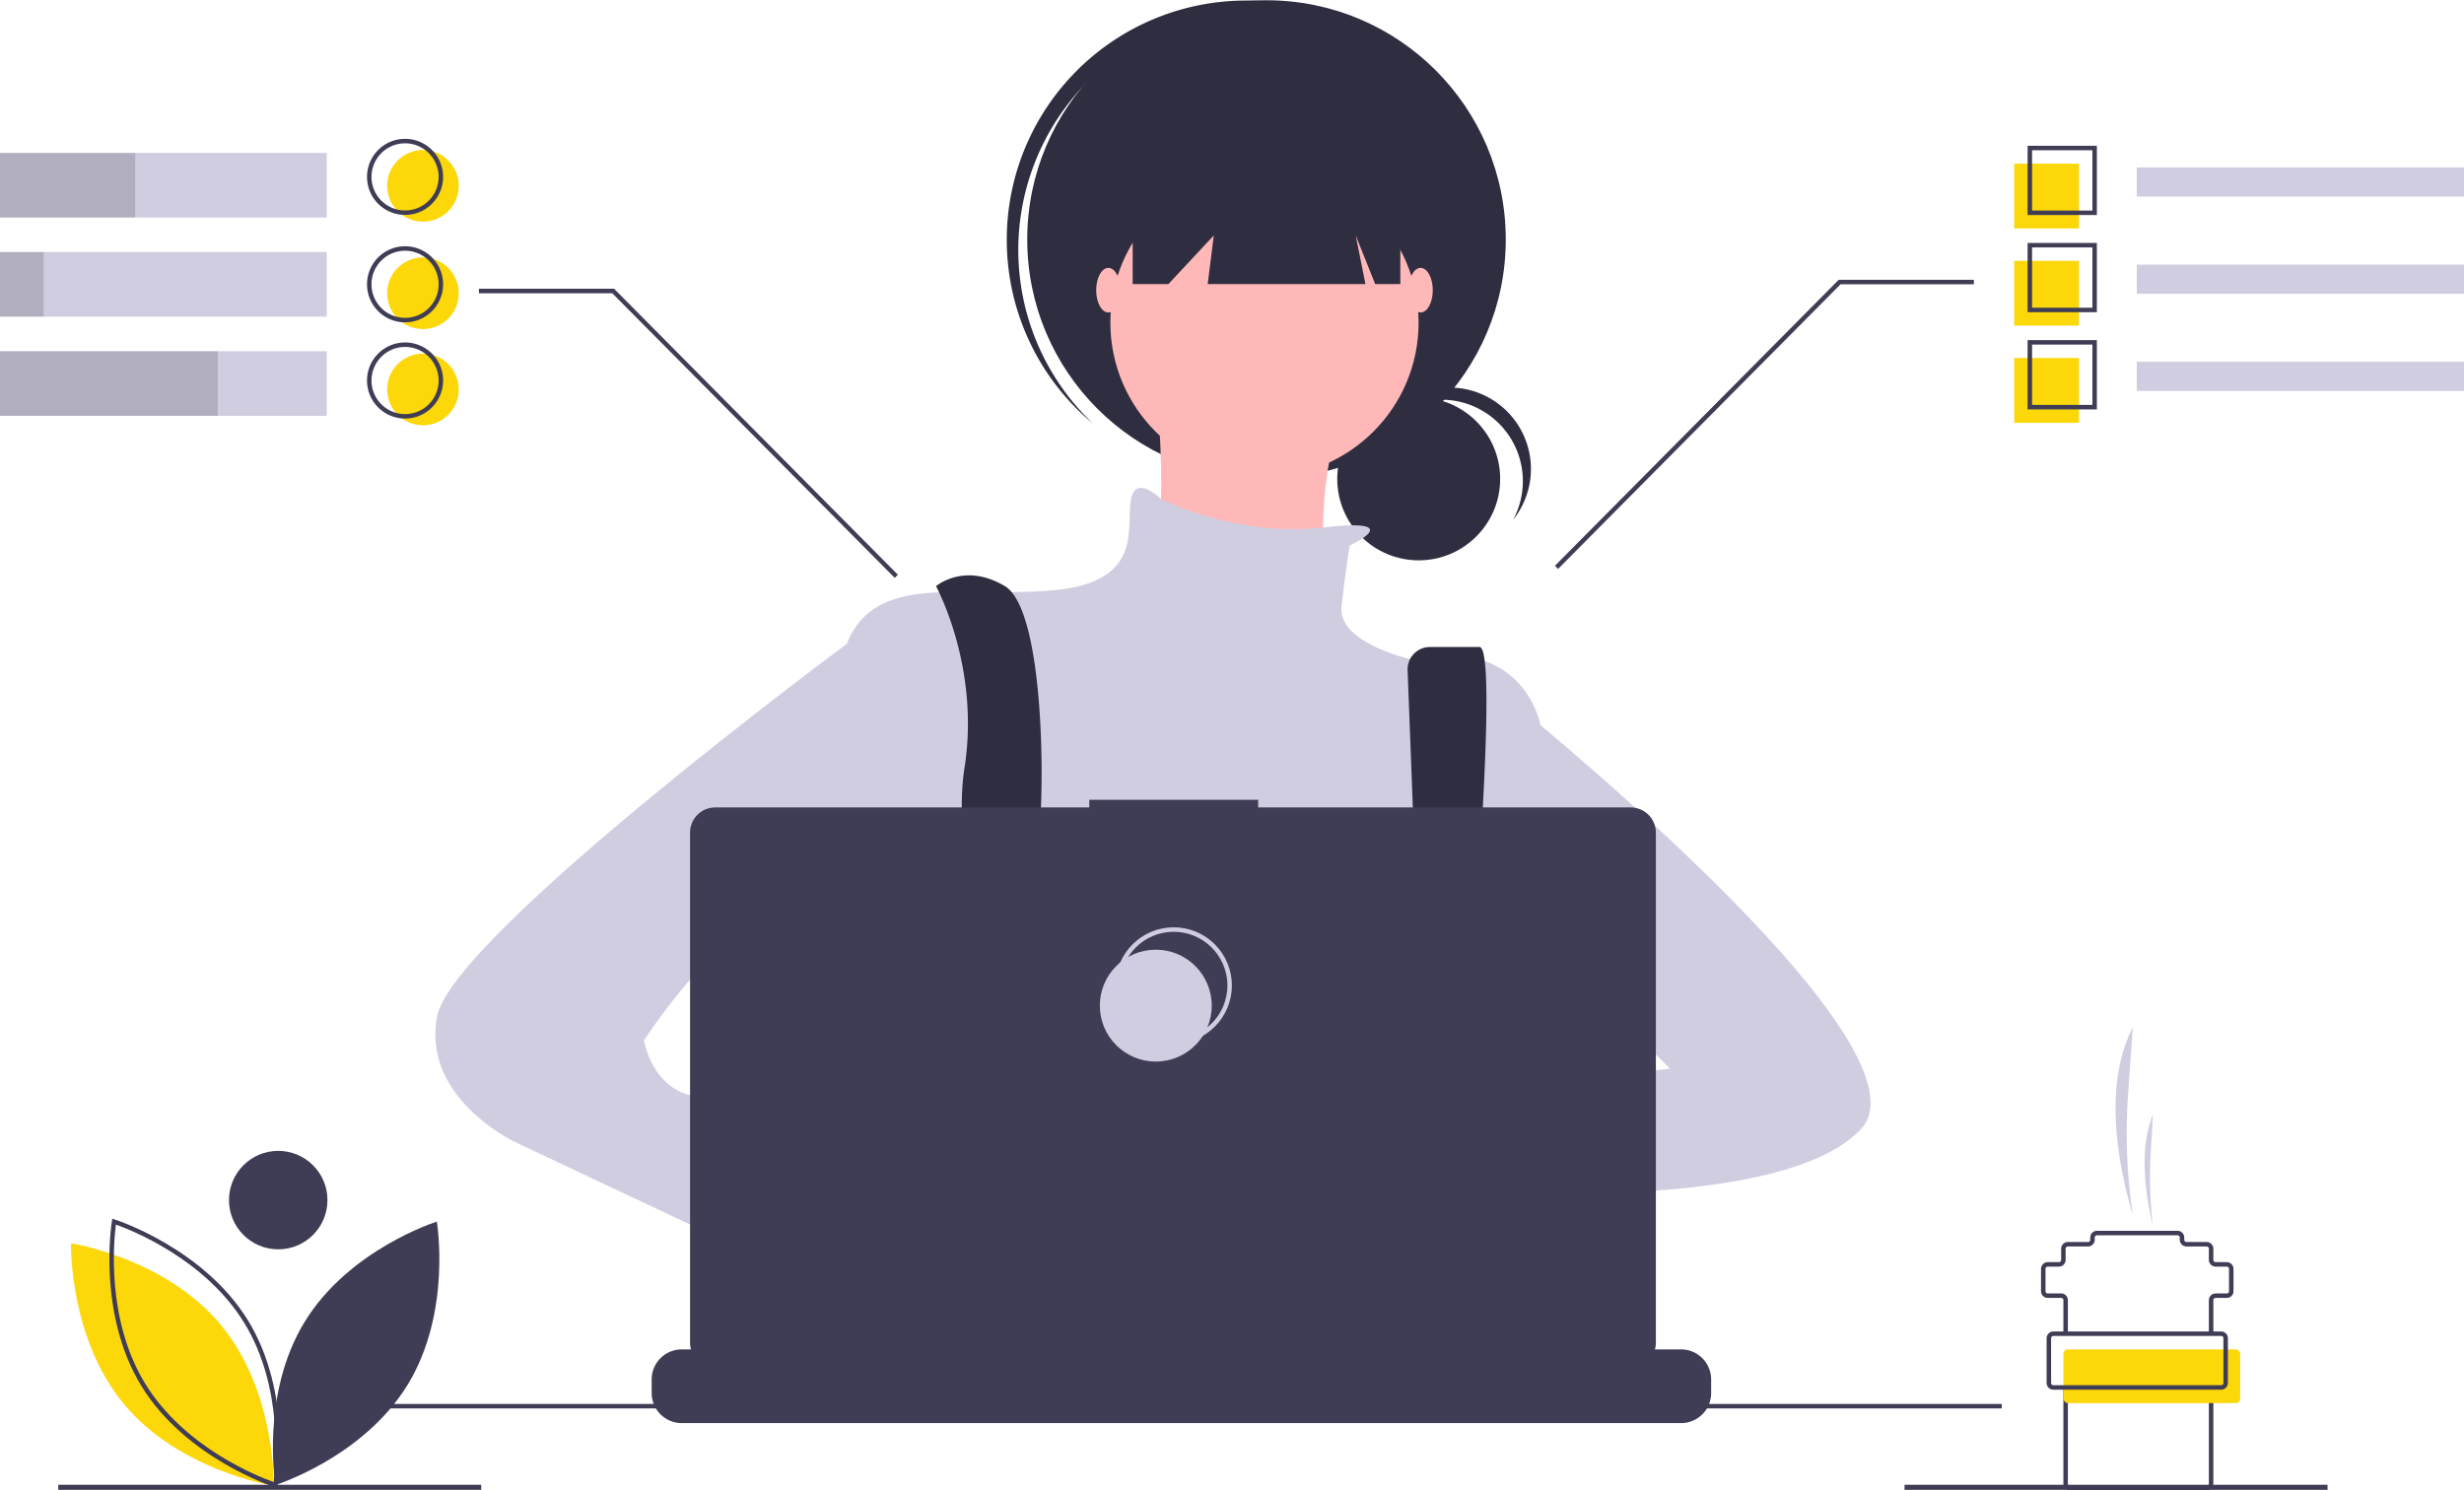 <svg data-name="Layer 1" xmlns="http://www.w3.org/2000/svg" width="1101" height="666.051"><circle cx="633.929" cy="214.02" r="36.396" fill="#2f2e41"/><path d="M644.07 178.626a36.4 36.4 0 0132.039 53.669 36.387 36.387 0 10-60.455-39.982 36.306 36.306 0 0128.415-13.687z" fill="#2f2e41"/><circle cx="565.919" cy="107.031" r="106.912" fill="#2f2e41"/><path d="M482.01 40.696a106.893 106.893 0 01148.167-11.21c-.874-.83-1.74-1.668-2.648-2.476a106.913 106.913 0 00-142.066 159.807c.909.808 1.842 1.569 2.77 2.34a106.893 106.893 0 01-6.223-148.46z" fill="#2f2e41"/><circle cx="565.013" cy="144.178" r="68.859" fill="#ffb8b8"/><path d="M516.087 165.923s9.06 83.355-5.437 92.416 83.356 21.745 83.356 21.745-14.497-90.604 21.745-114.161z" fill="#ffb8b8"/><path d="M603.066 243.842s26.983-12.6-11.878-8.112-72.387-12.727-72.387-12.727-11.775-11.778-13.587.906 5.436 36.242-34.43 39.866-76.106-7.248-90.603 19.933-7.248 144.966-7.248 144.966 27.18 97.852 48.926 112.349 212.013-5.436 212.013-5.436l54.362-97.853v-114.16s-7.248-39.866-57.987-28.994c0 0-32.617-7.248-30.805-23.557s3.624-27.18 3.624-27.18z" fill="#d0cde1"/><path d="M429.05 610.27c1.12-4.88 1.87-7.64 1.87-7.64l-.58-3.97-5.97-40.54-2.51-17.1c21.74-9.06 27.18-50.74 27.18-50.74l.82-.49 3.71-2.22v-.01l13.32-7.99.27-.16 5.38 3.58 10.93 7.29c38.24 28.12 77.18 27.62 101.21 23.19 14.69-2.71 23.82-6.88 23.82-6.88l26.36-8.79.82-.27.81.12 15.46 2.34.28.05 1.28.19-3.58 24.75-5.19 35.97c13.71 7.26 25.9 20.9 36.56 37.71q3.54 5.58 6.86 11.61c2.88 5.2 5.63 10.61 8.25 16.15.32.66.63 1.33.94 2 1.01 2.17 2.01 4.36 2.98 6.56H424.25c.36-2.21.72-4.32 1.07-6.35a1.548 1.548 0 00.04-.21c.13-.68.25-1.34.36-2 1.22-6.6 2.4-12.11 3.33-16.15z" fill="#2f2e41"/><path d="M418.235 261.963s19.932 36.242 12.684 81.543 21.745 157.651 21.745 157.651l21.745-5.436s-14.497-94.228-10.873-115.973 3.625-106.913-14.496-117.785-30.805 0-30.805 0zM628.973 299.625l7.617 200.626 14.496 9.06s20.84-220.167 9.967-220.167H638.93a9.97 9.97 0 00-9.957 10.481z" fill="#2f2e41"/><circle cx="462.63" cy="487.567" r="9.06" fill="#fcd709"/><circle cx="643.838" cy="496.627" r="9.06" fill="#fcd709"/><path fill="#2f2e41" d="M506.12 58.104v68.859h15.947l20.295-21.745-2.718 21.745h70.489l-4.349-21.745 8.698 21.745h11.235V58.104H506.12z"/><ellipse cx="495.248" cy="129.681" rx="5.436" ry="9.966" fill="#ffb8b8"/><ellipse cx="634.778" cy="129.681" rx="5.436" ry="9.966" fill="#ffb8b8"/><path d="M671.925 495.72s-82.45-15.402-87.886 11.78 91.51 15.402 91.51 15.402z" fill="#ffb8b8"/><path d="M670.113 309.077s197.516 157.65 161.275 195.704-173.96 27.181-173.96 27.181l9.061-45.301 79.731-9.06-39.865-39.867-36.242 3.625z" fill="#d0cde1"/><path d="M378.369 571.828l25.369 19.933s18.12 56.174 45.302 39.866-25.37-74.296-25.37-74.296l-30.805-10.872z" fill="#ffb8b8"/><path d="M403.738 280.084l-25.3 7.614s-175.84 130.104-183.089 166.345 34.43 56.174 34.43 56.174l157.65 74.296 16.309-43.49-74.295-38.054s5.436-10.872-16.309-12.684-25.369-25.37-25.369-25.37 43.49-67.046 67.047-52.55 30.805 25.37 30.805 25.37z" fill="#d0cde1"/><path d="M764.6 616.48v6.07a13.34 13.34 0 01-.91 4.87 13.682 13.682 0 01-.97 2 13.437 13.437 0 01-11.55 6.56H304.62a13.437 13.437 0 01-11.55-6.56 13.688 13.688 0 01-.97-2 13.342 13.342 0 01-.91-4.87v-6.07a13.426 13.426 0 0113.43-13.43h25.74v-2.83a.56.56 0 01.56-.56h13.43a.56.56 0 01.56.56v2.83h8.39v-2.83a.56.56 0 01.56-.56h13.43a.56.56 0 01.56.56v2.83h8.4v-2.83a.56.56 0 01.56-.56h13.43a.56.56 0 01.56.56v2.83h8.39v-2.83a.56.56 0 01.56-.56h13.43a.56.56 0 01.56.56v2.83h8.39v-2.83a.56.56 0 01.56-.56h13.43a.56.56 0 01.56.56v2.83h8.4v-2.83a.56.56 0 01.56-.56h13.43a.56.56 0 01.56.56v2.83h8.39v-2.83a.56.56 0 01.56-.56h105.2a.56.56 0 01.56.56v2.83h8.4v-2.83a.56.56 0 01.56-.56h13.43a.566.566 0 01.56.56v2.83h8.39v-2.83a.56.56 0 01.56-.56h13.43a.56.56 0 01.56.56v2.83h8.39v-2.83a.56.56 0 01.56-.56h13.43a.56.56 0 01.56.56v2.83h8.4v-2.83a.56.56 0 01.56-.56h13.43a.557.557 0 01.55.56v2.83h8.4v-2.83a.56.56 0 01.56-.56h13.43a.56.56 0 01.56.56v2.83h8.39v-2.83a.56.56 0 01.56-.56h13.43a.56.56 0 01.56.56v2.83h39.17a13.426 13.426 0 0113.43 13.43z" fill="#3f3d56"/><path fill="#3f3d56" d="M161.448 627.416h733v2h-733zM728.642 360.847H562.2v-3.43h-75.472v3.43h-167.13a11.259 11.259 0 00-11.258 11.258v227.912a11.259 11.259 0 0011.259 11.258h409.043a11.259 11.259 0 0011.26-11.258V372.105a11.259 11.259 0 00-11.26-11.258z"/><circle cx="524.448" cy="440.416" r="25" fill="none" stroke="#d0cde1" stroke-miterlimit="10" stroke-width="2"/><circle cx="516.448" cy="449.416" r="25" fill="#d0cde1"/><path fill="#3f3d56" d="M26.02 663.551h189v2.262h-189zM851.02 663.551h189v2.262h-189z"/><path d="M136.14 590.717c-19.912 32.507-13.061 72.941-13.061 72.941s39.132-12.269 59.043-44.775 13.06-72.941 13.06-72.941-39.132 12.269-59.043 44.775z" fill="#3f3d56"/><path d="M122.266 663.927l-1.132-.18c-.41-.065-41.158-6.816-65.562-36.015-24.405-29.2-23.817-70.5-23.81-70.913l.025-1.146 1.132.18c.41.064 41.158 6.816 65.562 36.015 24.405 29.199 23.817 70.499 23.81 70.913z" fill="#fcd709"/><path d="M123.874 664.955l-1.094-.343c-.396-.124-39.72-12.756-59.598-45.206-19.877-32.451-13.262-73.223-13.194-73.631l.191-1.13 1.094.343c.396.124 39.72 12.756 59.598 45.207 19.877 32.45 13.262 73.221 13.194 73.63zM51.793 547.277c-.906 6.843-4.514 42.336 13.094 71.084 17.61 28.747 50.868 41.658 57.373 43.962.906-6.843 4.514-42.336-13.094-71.083-17.61-28.748-50.868-41.66-57.373-43.963z" fill="#3f3d56"/><circle cx="124.321" cy="536.328" r="22" fill="#3f3d56"/><path fill="#3f3d56" d="M399.789 258.254L273.582 131.051H214v-2h60.417l.294.297 126.5 127.5-1.422 1.406zM696.211 254.254l126.206-127.203H882v-2h-60.418l-.293.297-126.5 127.5 1.422 1.406z"/><path fill="#d0cde1" d="M0 68.34h146v28.877H0zM0 112.651h146v28.877H0zM0 156.963h146v28.877H0z"/><path opacity=".15" d="M0 68.34h60.399v28.877H0zM0 112.651h19.554v28.877H0zM0 156.963h97.333v28.877H0z"/><path fill="#d0cde1" d="M954.776 74.827H1101v13.03H954.776z"/><path fill="#fcd709" d="M900 73.14h28.955v28.955H900zM900 116.573h28.955v28.955H900zM900 160.006h28.955v28.955H900z"/><path d="M936.955 96.096H906V65.14h30.955zm-28.955-2h26.955V67.14H908z" fill="#3f3d56"/><path fill="#d0cde1" d="M954.776 118.26H1101v13.03H954.776z"/><path d="M936.955 139.528H906v-30.955h30.955zm-28.955-2h26.955v-26.955H908z" fill="#3f3d56"/><path fill="#d0cde1" d="M954.776 161.693H1101v13.03H954.776z"/><path d="M936.955 182.961H906v-30.955h30.955zm-28.955-2h26.955v-26.955H908z" fill="#3f3d56"/><circle cx="189" cy="83.051" r="16" fill="#fcd709"/><circle cx="189" cy="131.051" r="16" fill="#fcd709"/><circle cx="189" cy="174.051" r="16" fill="#fcd709"/><path d="M181 96.05a17 17 0 1117-17 17.019 17.019 0 01-17 17zm0-32a15 15 0 1015 15 15.017 15.017 0 00-15-15zM181 144.05a17 17 0 1117-17 17.019 17.019 0 01-17 17zm0-32a15 15 0 1015 15 15.017 15.017 0 00-15-15zM181 187.05a17 17 0 1117-17 17.019 17.019 0 01-17 17zm0-32a15 15 0 1015 15 15.017 15.017 0 00-15-15zM989 596.05h-2v-15a3.003 3.003 0 013-3h5a1 1 0 001-1v-10a1 1 0 00-1-1h-5a3.003 3.003 0 01-3-3v-5a1 1 0 00-1-1h-9a3.003 3.003 0 01-3-3v-1a1 1 0 00-1-1h-36a1 1 0 00-1 1v1a3.003 3.003 0 01-3 3h-9a1 1 0 00-1 1v5a3.003 3.003 0 01-3 3h-5a1 1 0 00-1 1v10a1 1 0 001 1h6a3.003 3.003 0 013 3v15h-2v-15a1 1 0 00-1-1h-6a3.003 3.003 0 01-3-3v-10a3.003 3.003 0 013-3h5a1 1 0 001-1v-5a3.003 3.003 0 013-3h9a1 1 0 001-1v-1a3.003 3.003 0 013-3h36a3.003 3.003 0 013 3v1a1 1 0 001 1h9a3.003 3.003 0 013 3v5a1 1 0 001 1h5a3.003 3.003 0 013 3v10a3.003 3.003 0 01-3 3h-5a1 1 0 00-1 1zM986 666.05h-61a3.003 3.003 0 01-3-3v-43h2v43a1 1 0 001 1h61a1 1 0 001-1v-43h2v43a3.003 3.003 0 01-3 3z" fill="#3f3d56"/><rect x="922" y="603.051" width="79" height="24" rx="2" fill="#fcd709"/><path d="M992.5 621.05h-75a3.003 3.003 0 01-3-3v-20a3.003 3.003 0 013-3h75a3.003 3.003 0 013 3v20a3.003 3.003 0 01-3 3zm-75-24a1 1 0 00-1 1v20a1 1 0 001 1h75a1 1 0 001-1v-20a1 1 0 00-1-1z" fill="#3f3d56"/><path d="M953 543.05a249.628 249.628 0 01-2.095-54.11L953 459.05c-11.542 22.966-8.933 53.193 0 84zM962 548.05a183.497 183.497 0 01-1.008-32.208L962 498.05c-5.553 13.67-4.298 31.662 0 50z" fill="#d0cde1"/></svg>